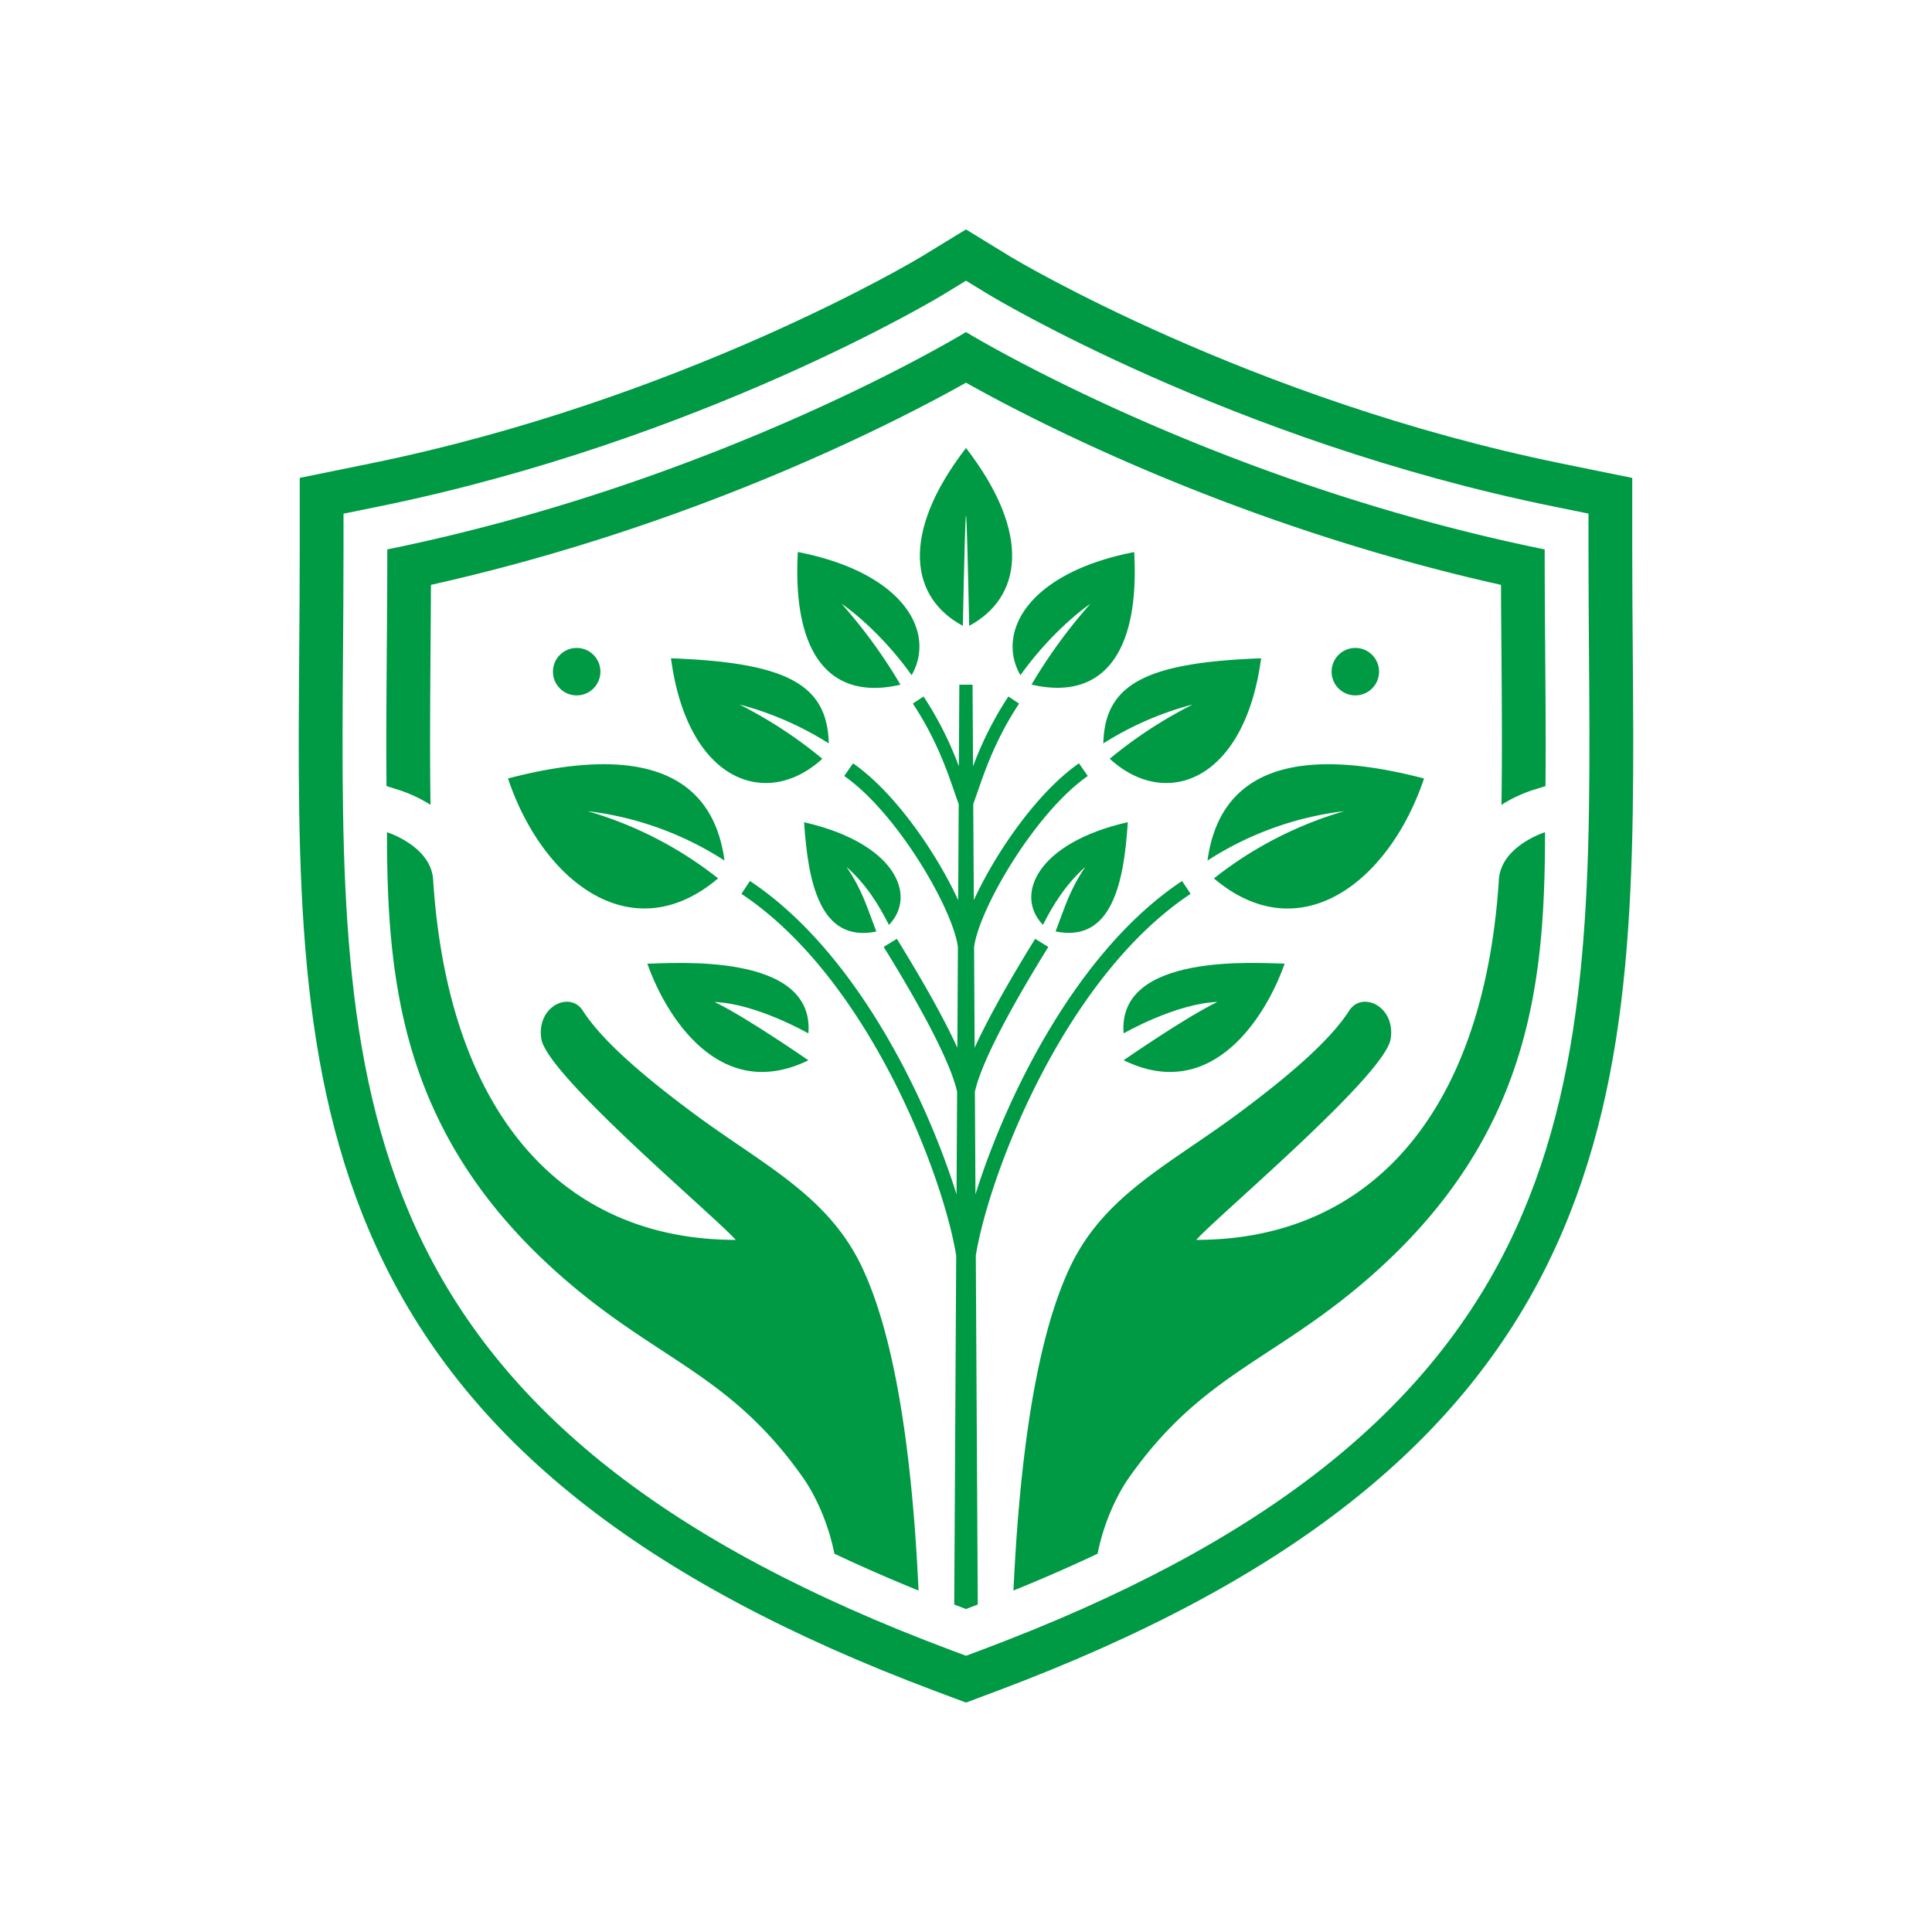 <?xml version="1.0" encoding="UTF-8"?>
<svg data-bbox="123.7 95 552.59 610" viewBox="0 0 800 800" xmlns="http://www.w3.org/2000/svg" data-type="color">
    <g>
        <path d="M676.09 269.31v-.25c-.11-13.49-.21-27.43-.21-41.55V197.9l-29-5.91c-129.65-26.42-227-84.85-228-85.42L400 95l-18.89 11.53c-1 .59-98.25 59-228 85.44l-29 5.91v29.61c0 14.12-.1 28.06-.21 41.55v.25c-.71 93.5-1.32 174.24 31.88 246.94 36.53 80 110.09 138.44 231.48 184L400 705l12.73-4.77c121.39-45.52 194.95-104 231.48-184 33.2-72.68 32.59-153.42 31.88-246.92m-48.37 239.41C593.31 584.06 523 639.51 406.36 683.24l-6.36 2.38-6.36-2.38C277 639.51 206.69 584.06 172.28 508.72c-31.53-69-30.93-147.93-30.24-239.27.1-13.61.2-27.67.2-41.94V212.7l14.51-2.95c133.71-27.25 232.81-87.12 233.8-87.75l9.45-5.77 9.46 5.78c1 .59 100.08 60.46 233.79 87.71l14.51 2.95v14.81c0 14.27.1 28.33.2 41.94.69 91.37 1.29 170.26-30.24 239.3" fill="#009944" data-color="1"/>
        <path d="M380.36 658.62q-18.42-7.49-34.85-15.26a90 90 0 0 0-9.66-26.2c-1.11-1.94-2.3-3.84-3.6-5.67-30.8-43.59-61.3-48.34-102.07-85-4.76-4.29-9.19-8.57-13.33-12.9-32.33-33.84-46.38-69.22-52.34-105-3.56-21.29-4.27-42.69-4.27-64a.2.2 0 0 1 .11.05c1.43.46 18.14 6.28 19 19.6q.77 12.06 2.39 23.17c11.74 81.49 56.63 126 122.92 126-9.21-10.31-78.18-68.18-80.51-83.25-2.09-13.41 11.81-20 17.16-11.68 7.18 11.15 21.87 24.7 45.66 42.39 28.64 21.28 55.58 33.81 69.76 63.41 11.1 23.21 18.71 60.45 22.4 113.05.46 6.84.87 13.91 1.23 21.29" fill="#009944" data-color="1"/>
        <path d="M419.64 658.62q18.42-7.49 34.85-15.26a90 90 0 0 1 9.66-26.2c1.11-1.94 2.3-3.84 3.6-5.67 30.8-43.59 61.3-48.34 102.07-85 4.76-4.29 9.19-8.57 13.32-12.9 32.34-33.84 46.38-69.22 52.35-105 3.56-21.29 4.27-42.69 4.27-64a.2.2 0 0 0-.11.05c-1.43.46-18.14 6.28-19 19.6q-.76 12.06-2.39 23.17c-11.74 81.49-56.63 126-122.92 126 9.21-10.31 78.18-68.18 80.51-83.25 2.09-13.41-11.81-20-17.16-11.68-7.18 11.15-21.87 24.7-45.66 42.39-28.64 21.28-55.58 33.81-69.76 63.41-11.1 23.21-18.71 60.45-22.4 113.05-.46 6.84-.87 13.91-1.23 21.29" fill="#009944" data-color="1"/>
        <path d="M621.54 242.18c0 9.34.11 18.54.18 27.54.16 21.95.32 43.15 0 63.56a57 57 0 0 1 12.58-6l5.65-1.78c.28-30.91-.33-63.53-.33-98-138.73-28.26-239.62-90-239.62-90s-100.89 61.74-239.63 90c0 34.47-.61 67.09-.33 98l5.65 1.78a57 57 0 0 1 12.58 6c-.31-20.42-.15-41.61 0-63.56.07-9 .14-18.2.18-27.54C288.83 217.5 372.6 173.87 400 158.46c27.4 15.41 111.17 59.04 221.54 83.72" fill="#009944" data-color="1"/>
        <path fill="#009944" d="M248.62 278.12c0 5.429-4.401 9.83-9.83 9.83s-9.83-4.401-9.83-9.83 4.401-9.83 9.83-9.83 9.83 4.401 9.83 9.83" data-color="1"/>
        <path fill="#009944" d="M571.04 278.12c0 5.429-4.401 9.83-9.83 9.83s-9.83-4.401-9.83-9.83 4.401-9.83 9.83-9.83 9.83 4.401 9.83 9.83" data-color="1"/>
        <path d="M268.06 399.05c7.62 21.66 29.9 57.93 66.67 40 0 0-25.83-17.93-38.83-24.13 17.25.6 38.83 13 38.83 13 2.75-33.68-55.73-29.06-66.67-28.87" fill="#009944" data-color="1"/>
        <path d="M243.31 335.88A133.5 133.5 0 0 1 300 356.34c-5.2-38.64-38.26-47.43-89.65-34 14.39 42.89 51.47 71.47 87 41.37a158 158 0 0 0-54.04-27.83" fill="#009944" data-color="1"/>
        <path d="M368.09 383c11.85-12.23 2.62-33.93-35.13-42.52 1.6 24.53 6.46 50.09 29.91 45.25-3.93-10.23-5.8-17.16-12.37-26.79 8.27 7.39 13.24 15.49 17.59 24.06" fill="#009944" data-color="1"/>
        <path d="M340.51 314.18a184.2 184.2 0 0 0-34.34-22.47 131.8 131.8 0 0 1 37 16.12c-.56-24.47-17.46-33.49-65.33-35.24 6.8 51.18 39.6 62.77 62.67 41.59" fill="#009944" data-color="1"/>
        <path d="M372.86 283.51A215 215 0 0 0 348.48 250c.68.45 15.13 10.21 29 29.57 10.1-17.57-2.88-42.33-47.11-51-2.37 43.07 13.82 61.63 42.49 54.94" fill="#009944" data-color="1"/>
        <path d="M500 356.34a133.5 133.5 0 0 1 56.66-20.46 158 158 0 0 0-54 27.85c35.53 30.1 72.61 1.52 87-41.37-51.37-13.45-84.43-4.66-89.66 33.98" fill="#009944" data-color="1"/>
        <path d="M467 340.44c-37.75 8.59-47 30.29-35.13 42.52 4.35-8.53 9.32-16.63 17.59-24.06-6.57 9.63-8.44 16.56-12.37 26.79 23.49 4.84 28.35-20.69 29.91-45.25" fill="#009944" data-color="1"/>
        <path d="M522.2 272.59c-47.87 1.75-64.77 10.77-65.33 35.24a131.8 131.8 0 0 1 37-16.12 184.2 184.2 0 0 0-34.34 22.47c23.03 21.18 55.83 9.59 62.67-41.59" fill="#009944" data-color="1"/>
        <path d="M451.52 250a215 215 0 0 0-24.38 33.47c28.67 6.69 44.91-11.87 42.5-54.87-44.23 8.64-57.21 33.4-47.11 51 13.86-19.35 28.31-29.11 28.99-29.6" fill="#009944" data-color="1"/>
        <path d="M465.27 427.89s21.58-12.4 38.83-13c-13 6.2-38.83 24.13-38.83 24.13 36.77 18 59.05-18.31 66.67-40-10.94-.16-69.42-4.78-66.67 28.87" fill="#009944" data-color="1"/>
        <path d="M398.69 259.15c.58-28.16 1.05-45.68 1.31-45.68s.74 17.52 1.32 45.68c21.57-11.6 26.23-37.9-1.32-73.65-27.54 35.77-22.9 62.07-1.31 73.65" fill="#009944" data-color="1"/>
        <path d="m493 370.13-3.53-5.33c-43.62 28.94-72.89 89.31-85.55 129.76l-.24-42.46c1.65-7.64 8.28-24.23 30.4-60l-5.44-3.36q-17.11 27.67-25.06 45.12l-.23-41.64c1.95-15.65 25.11-55.58 47.08-70.9l-3.66-5.25c-17.42 12.16-34.56 37.12-43.53 56.67l-.24-39.82c.56-1.48 1.17-3.24 1.85-5.2 3-8.71 7.55-21.88 17.13-36.38l-4.44-2.94a143.5 143.5 0 0 0-14.63 28.94l-.19-33.81h-5.48l-.19 33.81a143.5 143.5 0 0 0-14.63-28.94l-4.42 2.94c9.58 14.49 14.12 27.66 17.13 36.37.68 2 1.29 3.73 1.85 5.21l-.22 39.81c-9-19.54-26.11-44.5-43.53-56.66l-3.66 5.25c22 15.32 45.12 55.23 47.08 70.88l-.23 41.66q-7.94-17.4-25.06-45.12l-5.44 3.36c22.12 35.77 28.74 52.36 30.4 60l-.24 42.46c-12.66-40.46-41.94-100.83-85.55-129.76l-3.53 5.33c52.42 34.78 83.5 116.3 88.94 149.76l-.81 144.51c1.63.62 3.22 1.25 4.87 1.87 1.65-.62 3.24-1.25 4.87-1.87l-.81-144.51c5.44-33.45 36.51-114.98 88.94-149.76" fill="#009944" data-color="1"/>
    </g>
</svg>
